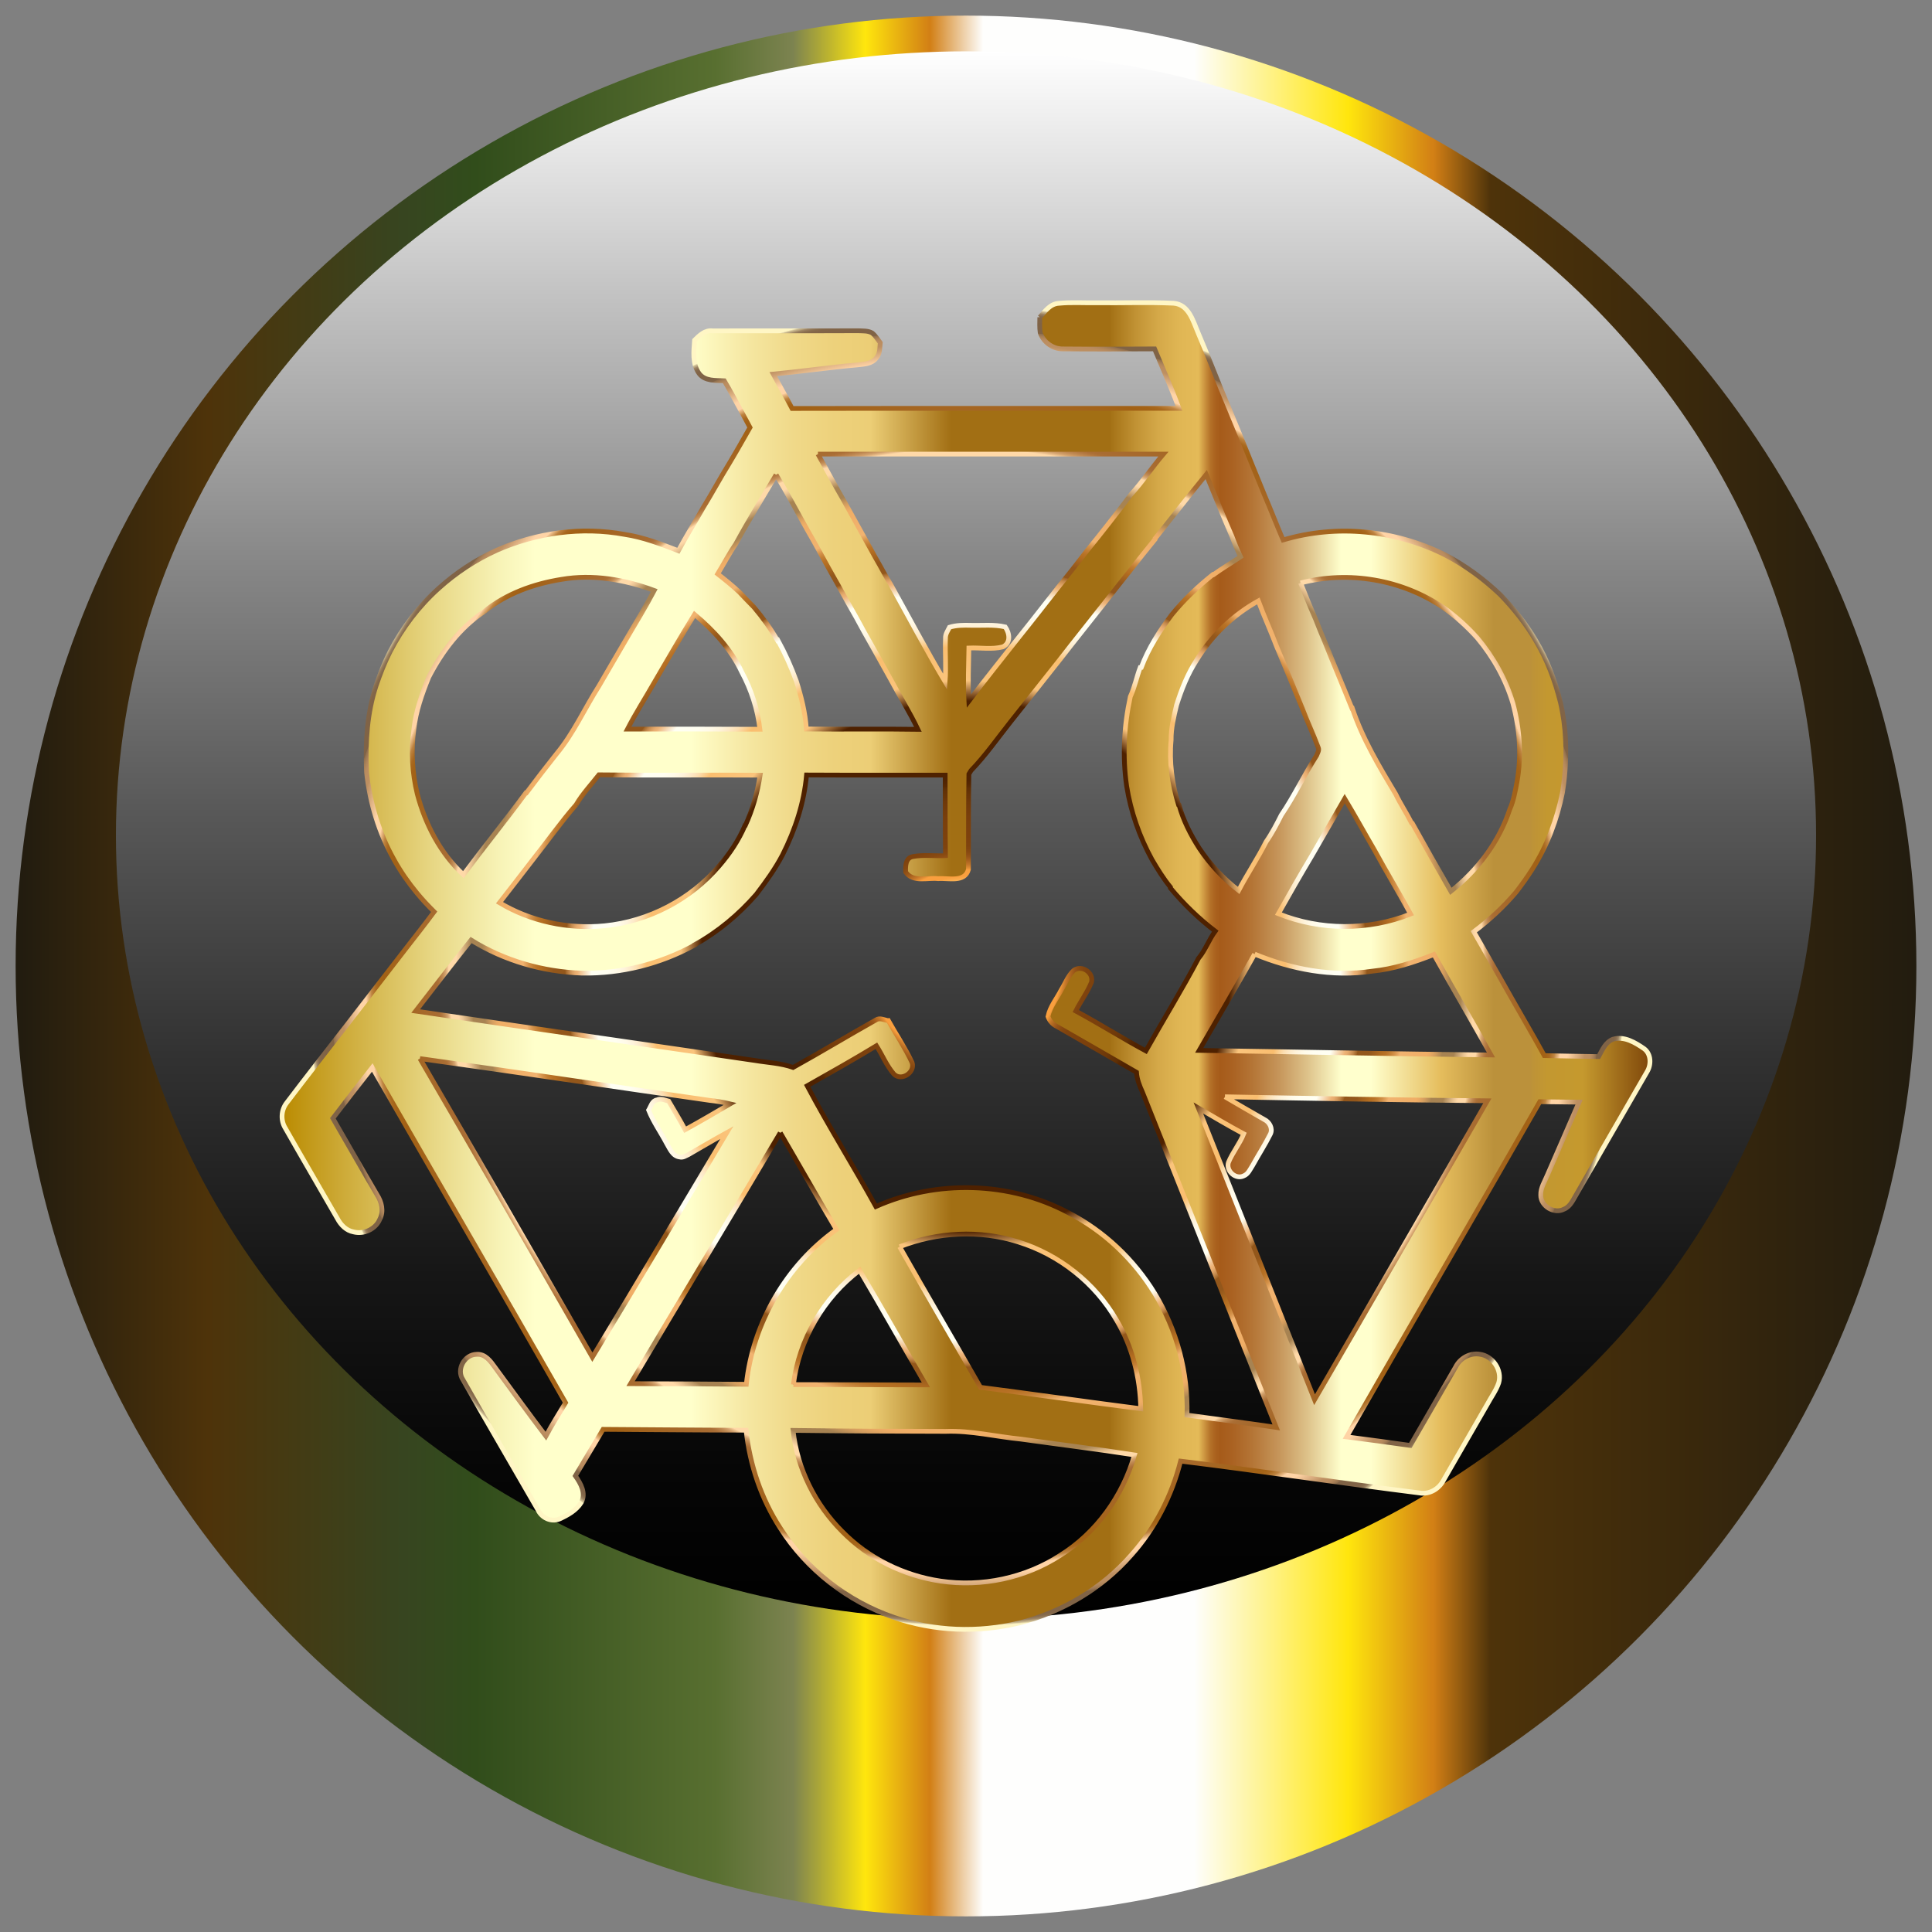 <?xml version="1.0" encoding="utf-8"?>
<!DOCTYPE svg PUBLIC "-//W3C//DTD SVG 1.1//EN" "http://www.w3.org/Graphics/SVG/1.1/DTD/svg11.dtd">
<svg version="1.1" id="Layer_1" xmlns="http://www.w3.org/2000/svg" xmlns:xlink="http://www.w3.org/1999/xlink" x="0px" y="0px"
	 viewBox="567.906 -13.047 1626.094 1626.094" enable-background="new 567.906 -13.047 1626.094 1626.094"
	 xml:space="preserve">
<rect x="567.906" y="-13.047" width="1626.094" height="1626.094" fill="#808080" stroke="none"/>
<g>
	<linearGradient id="SVGID_1_" gradientUnits="userSpaceOnUse" x1="581.052" y1="800" x2="2180.854" y2="800">
		<stop  offset="0.003" style="stop-color:#221C0F"/>
		<stop  offset="0.101" style="stop-color:#4E330A"/>
		<stop  offset="0.204" style="stop-color:#374520"/>
		<stop  offset="0.242" style="stop-color:#314D1B"/>
		<stop  offset="0.368" style="stop-color:#586F30"/>
		<stop  offset="0.409" style="stop-color:#7C8350"/>
		<stop  offset="0.447" style="stop-color:#FFE60D"/>
		<stop  offset="0.481" style="stop-color:#D27F15"/>
		<stop  offset="0.509" style="stop-color:#FEFEFD"/>
		<stop  offset="0.62" style="stop-color:#FEFEFD"/>
		<stop  offset="0.701" style="stop-color:#FFE60D"/>
		<stop  offset="0.746" style="stop-color:#D27F15"/>
		<stop  offset="0.776" style="stop-color:#4E330A"/>
		<stop  offset="1" style="stop-color:#221C0F"/>
	</linearGradient>
	<circle fill="url(#SVGID_1_)" cx="1380.953" cy="800" r="799.901"/>
	
		<linearGradient id="SVGID_2_" gradientUnits="userSpaceOnUse" x1="564.191" y1="921.803" x2="564.191" y2="1547.053" gradientTransform="matrix(2.111 0 0 -2.111 190.197 3295.317)">
		<stop  offset="0" style="stop-color:#000000"/>
		<stop  offset="0.095" style="stop-color:#060606"/>
		<stop  offset="0.219" style="stop-color:#161616"/>
		<stop  offset="0.36" style="stop-color:#323232"/>
		<stop  offset="0.514" style="stop-color:#585858"/>
		<stop  offset="0.677" style="stop-color:#888888"/>
		<stop  offset="0.846" style="stop-color:#C3C3C3"/>
		<stop  offset="1" style="stop-color:#FFFFFF"/>
	</linearGradient>
	<ellipse fill="url(#SVGID_2_)" cx="1380.953" cy="689.987" rx="715.479" ry="659.813"/>
	<g id="_x23_ffffffff">
		<linearGradient id="SVGID_3_" gradientUnits="userSpaceOnUse" x1="805.286" y1="800" x2="1956.62" y2="800">
			<stop  offset="0" style="stop-color:#BA8B01"/>
			<stop  offset="0.044" style="stop-color:#CDAA37"/>
			<stop  offset="0.112" style="stop-color:#E8D886"/>
			<stop  offset="0.161" style="stop-color:#F8F4B8"/>
			<stop  offset="0.185" style="stop-color:#FFFFCB"/>
			<stop  offset="0.299" style="stop-color:#FFFFCB"/>
			<stop  offset="0.308" style="stop-color:#FDF9C1"/>
			<stop  offset="0.342" style="stop-color:#F5E6A0"/>
			<stop  offset="0.374" style="stop-color:#F0D989"/>
			<stop  offset="0.404" style="stop-color:#EDD17B"/>
			<stop  offset="0.43" style="stop-color:#ECCE76"/>
			<stop  offset="0.489" style="stop-color:#A26F14"/>
			<stop  offset="0.605" style="stop-color:#A26F14"/>
			<stop  offset="0.607" style="stop-color:#A67418"/>
			<stop  offset="0.624" style="stop-color:#C19234"/>
			<stop  offset="0.64" style="stop-color:#D4A848"/>
			<stop  offset="0.656" style="stop-color:#E0B654"/>
			<stop  offset="0.67" style="stop-color:#E4BA58"/>
			<stop  offset="0.672" style="stop-color:#D9A94D"/>
			<stop  offset="0.676" style="stop-color:#C38737"/>
			<stop  offset="0.679" style="stop-color:#B36F27"/>
			<stop  offset="0.683" style="stop-color:#A9601D"/>
			<stop  offset="0.686" style="stop-color:#A65B1A"/>
			<stop  offset="0.695" style="stop-color:#AA6222"/>
			<stop  offset="0.71" style="stop-color:#B57637"/>
			<stop  offset="0.729" style="stop-color:#C6965B"/>
			<stop  offset="0.75" style="stop-color:#DEC38B"/>
			<stop  offset="0.773" style="stop-color:#FDFCC9"/>
			<stop  offset="0.774" style="stop-color:#FFFFCD"/>
			<stop  offset="0.796" style="stop-color:#FFFFCD"/>
			<stop  offset="0.847" style="stop-color:#E5BD5D"/>
			<stop  offset="0.886" style="stop-color:#BB913B"/>
			<stop  offset="0.912" style="stop-color:#BB913B"/>
			<stop  offset="0.915" style="stop-color:#BE9337"/>
			<stop  offset="0.925" style="stop-color:#C39830"/>
			<stop  offset="0.951" style="stop-color:#C5992E"/>
			<stop  offset="1" style="stop-color:#7F470A"/>
		</linearGradient>
		<radialGradient id="SVGID_4_" cx="1380.953" cy="800" r="569.06" gradientUnits="userSpaceOnUse">
			<stop  offset="0.032" style="stop-color:#5C2D00"/>
			<stop  offset="0.041" style="stop-color:#5F2F00"/>
			<stop  offset="0.049" style="stop-color:#693401"/>
			<stop  offset="0.056" style="stop-color:#7A3C02"/>
			<stop  offset="0.062" style="stop-color:#924804"/>
			<stop  offset="0.069" style="stop-color:#B15706"/>
			<stop  offset="0.074" style="stop-color:#D66908"/>
			<stop  offset="0.076" style="stop-color:#E47009"/>
			<stop  offset="0.08" style="stop-color:#E5740D"/>
			<stop  offset="0.083" style="stop-color:#E77E1A"/>
			<stop  offset="0.087" style="stop-color:#EB902E"/>
			<stop  offset="0.09" style="stop-color:#F0AA4B"/>
			<stop  offset="0.094" style="stop-color:#F7CA70"/>
			<stop  offset="0.097" style="stop-color:#FFEF9B"/>
			<stop  offset="0.103" style="stop-color:#FFE994"/>
			<stop  offset="0.112" style="stop-color:#FDD982"/>
			<stop  offset="0.122" style="stop-color:#FBBF63"/>
			<stop  offset="0.133" style="stop-color:#F99F3E"/>
			<stop  offset="0.134" style="stop-color:#F99F3E"/>
			<stop  offset="0.142" style="stop-color:#F99F3E"/>
			<stop  offset="0.145" style="stop-color:#E18D34"/>
			<stop  offset="0.15" style="stop-color:#C27528"/>
			<stop  offset="0.156" style="stop-color:#A9621E"/>
			<stop  offset="0.162" style="stop-color:#955317"/>
			<stop  offset="0.169" style="stop-color:#874911"/>
			<stop  offset="0.178" style="stop-color:#7F430E"/>
			<stop  offset="0.194" style="stop-color:#7D410D"/>
			<stop  offset="0.221" style="stop-color:#793F0C"/>
			<stop  offset="0.244" style="stop-color:#6F3909"/>
			<stop  offset="0.263" style="stop-color:#603005"/>
			<stop  offset="0.268" style="stop-color:#572802"/>
			<stop  offset="0.276" style="stop-color:#502301"/>
			<stop  offset="0.298" style="stop-color:#4E2100"/>
			<stop  offset="0.392" style="stop-color:#4E2100"/>
			<stop  offset="0.422" style="stop-color:#FAC47C"/>
			<stop  offset="0.472" style="stop-color:#FABE6F"/>
			<stop  offset="0.479" style="stop-color:#FBCE8F"/>
			<stop  offset="0.486" style="stop-color:#FCDDAE"/>
			<stop  offset="0.495" style="stop-color:#FDE9C7"/>
			<stop  offset="0.505" style="stop-color:#FEF3DB"/>
			<stop  offset="0.516" style="stop-color:#FFFAE8"/>
			<stop  offset="0.53" style="stop-color:#FFFEF1"/>
			<stop  offset="0.554" style="stop-color:#FFFFF3"/>
			<stop  offset="0.575" style="stop-color:#EDB275"/>
			<stop  offset="0.578" style="stop-color:#E8AD70"/>
			<stop  offset="0.582" style="stop-color:#D99E61"/>
			<stop  offset="0.587" style="stop-color:#C18649"/>
			<stop  offset="0.592" style="stop-color:#9F6427"/>
			<stop  offset="0.593" style="stop-color:#93571B"/>
			<stop  offset="0.61" style="stop-color:#93571B"/>
			<stop  offset="0.629" style="stop-color:#B46E21"/>
			<stop  offset="0.634" style="stop-color:#B87226"/>
			<stop  offset="0.64" style="stop-color:#C27E33"/>
			<stop  offset="0.647" style="stop-color:#D4924A"/>
			<stop  offset="0.654" style="stop-color:#ECAE6A"/>
			<stop  offset="0.655" style="stop-color:#F1B370"/>
			<stop  offset="0.694" style="stop-color:#F0AE66"/>
			<stop  offset="0.699" style="stop-color:#E8A964"/>
			<stop  offset="0.706" style="stop-color:#D39D5E"/>
			<stop  offset="0.714" style="stop-color:#B18955"/>
			<stop  offset="0.716" style="stop-color:#A78352"/>
			<stop  offset="0.733" style="stop-color:#A78352"/>
			<stop  offset="0.736" style="stop-color:#B69261"/>
			<stop  offset="0.748" style="stop-color:#EBC594"/>
			<stop  offset="0.754" style="stop-color:#FFD9A8"/>
			<stop  offset="0.765" style="stop-color:#FFD9A8"/>
			<stop  offset="0.767" style="stop-color:#ECC18E"/>
			<stop  offset="0.77" style="stop-color:#D3A26D"/>
			<stop  offset="0.774" style="stop-color:#C08A53"/>
			<stop  offset="0.778" style="stop-color:#B37941"/>
			<stop  offset="0.781" style="stop-color:#AB6F36"/>
			<stop  offset="0.785" style="stop-color:#A86C32"/>
			<stop  offset="0.86" style="stop-color:#A26115"/>
			<stop  offset="0.868" style="stop-color:#A46317"/>
			<stop  offset="0.873" style="stop-color:#A9691F"/>
			<stop  offset="0.876" style="stop-color:#B2742D"/>
			<stop  offset="0.88" style="stop-color:#BE8441"/>
			<stop  offset="0.882" style="stop-color:#CE985A"/>
			<stop  offset="0.885" style="stop-color:#E2B179"/>
			<stop  offset="0.888" style="stop-color:#FACD9E"/>
			<stop  offset="0.888" style="stop-color:#FFD4A6"/>
			<stop  offset="0.899" style="stop-color:#FFD4A6"/>
			<stop  offset="0.925" style="stop-color:#BD8F61"/>
			<stop  offset="0.932" style="stop-color:#BB8D60"/>
			<stop  offset="0.935" style="stop-color:#B3885C"/>
			<stop  offset="0.938" style="stop-color:#A57E56"/>
			<stop  offset="0.941" style="stop-color:#92704E"/>
			<stop  offset="0.942" style="stop-color:#806346"/>
			<stop  offset="0.953" style="stop-color:#806346"/>
			<stop  offset="0.955" style="stop-color:#806346"/>
			<stop  offset="0.964" style="stop-color:#826548"/>
			<stop  offset="0.967" style="stop-color:#876C4D"/>
			<stop  offset="0.969" style="stop-color:#927758"/>
			<stop  offset="0.971" style="stop-color:#A08866"/>
			<stop  offset="0.972" style="stop-color:#B39E79"/>
			<stop  offset="0.974" style="stop-color:#CBBA91"/>
			<stop  offset="0.975" style="stop-color:#E6D9AC"/>
			<stop  offset="0.976" style="stop-color:#FFF6C5"/>
			<stop  offset="1" style="stop-color:#FFF6C5"/>
		</radialGradient>
		<path fill="url(#SVGID_3_)" stroke="url(#SVGID_4_)" stroke-width="4" d="M1443.072,253.959
			c4.284-4.96,8.695-11.291,15.893-11.714c10.468-1.055,21.042-0.274,31.574-0.464
			c21.697,0.295,43.456-0.612,65.132,0.38c12.938,1.034,16.42,15.154,20.705,25.031
			c8.696,20.177,16.336,40.776,24.947,60.995c3.292,7.894,6.5,15.829,9.793,23.723
			c7.197,17.813,14.415,35.605,21.739,53.376c5.171,11.967,9.772,24.166,14.985,36.133
			c44.976-13.402,94.49-8.421,136.363,12.558c16.969,8.843,32.524,20.261,46.39,33.452
			c11.291,11.671,21.528,24.398,29.738,38.433c9.645,16.082,16.336,33.79,20.852,51.962
			c4.939,20.958,5.635,42.697,3.419,64.055c-0.485,4.01-0.929,8.062-1.604,12.051
			c-4.538,22.604-12.769,44.554-25.095,64.098c-4.369,6.859-9.097,13.486-14.056,19.924
			c-10.532,12.389-22.477,23.512-35.521,33.199c14.563,25.116,28.64,50.527,43.182,75.663
			c5.487,9.455,10.827,19.016,16.167,28.598c15.238,0.38,30.498,0.549,45.757,0.823
			c2.997-5.487,5.677-12.072,11.946-14.584c9.54-2.892,18.805,2.744,26.361,7.978
			c5.973,4.517,6.1,13.529,2.364,19.523c-19.692,34.254-39.573,68.424-59.222,102.721
			c-2.892,4.664-5.107,10.595-10.595,12.769c-8.189,4.411-19.713-2.533-19.586-11.84
			c-0.211-6.163,3.419-11.481,5.635-16.969c8.801-20.43,17.876-40.776,26.614-61.248
			c-11.017-0.063-22.013-0.274-33.009-0.401c-53.904,94.236-108.694,187.945-162.66,282.118
			c17.876,2.321,35.774,4.622,53.629,7.218c12.706-21.95,25.369-43.963,38.096-65.934
			c3.651-7.429,12.03-12.178,20.325-10.848c10.975,1.393,19.079,13.36,15.998,24.081
			c-2.237,6.543-6.458,12.157-9.709,18.214c-12.136,21.211-24.482,42.317-36.618,63.528
			c-3.757,7.429-11.904,12.431-20.346,10.933c-67.073-8.4-133.978-18.552-201.094-26.783
			c-7.387,29.168-21.485,56.732-41.599,79.167c-24.546,28.049-58.04,47.91-94.131,57.027
			c-34.592,8.421-71.675,7.134-105.359-4.643c-39.151-13.381-73.638-40.206-95.84-75.157
			c-16.04-24.63-25.664-53.228-28.767-82.417c-40.122-0.064-80.243-0.485-120.344-0.718
			c-7.767,13.064-15.555,26.108-23.364,39.151c4.517,6.332,9.308,14.816,4.896,22.498
			c-4.137,6.669-11.418,10.679-18.383,13.824c-6.923,2.807-14.9-0.992-17.94-7.598
			c-21.021-36.555-42.359-72.92-63.169-109.601c-5.867-8.653,1.266-21.401,11.608-21.422
			c7.176-0.485,11.65,5.825,15.344,10.975c14.183,19.354,28.303,38.771,42.844,57.871
			c5.171-9.582,10.933-18.826,16.568-28.113c-53.883-94.257-108.63-188.008-162.703-282.139
			c-11.186,14.141-22.161,28.471-33.178,42.76c12.452,21.422,24.651,43.013,37.209,64.372
			c3.862,5.994,5.783,13.803,2.364,20.451c-3.461,8.484-13.381,13.043-22.161,10.785
			c-6.078-1.097-10.679-5.804-13.465-11.059c-14.563-25.39-29.4-50.633-43.836-76.064
			c-4.179-6.585-3.757-15.407,1.055-21.528c16.737-22.098,33.895-43.9,50.864-65.828
			c16.505-21.296,32.861-42.675,49.387-63.95c8.02-10.278,16.082-20.536,23.849-31.004
			c-5.044-5.023-9.92-10.194-14.436-15.703c-7.26-8.78-13.824-18.172-19.333-28.155
			c-12.684-22.477-20.303-47.593-23.09-73.215c-0.042-0.591-0.105-1.773-0.127-2.385
			c-0.907-23.892,0.612-48.057,8.147-70.915c3.335-9.793,7.091-19.459,11.798-28.661
			c10.3-20.008,24.145-38.159,40.882-53.207c14.436-13.022,30.835-23.892,48.543-31.912
			c33.621-14.922,71.696-20.156,107.976-13.465c15.66,2.343,30.497,8.062,45.187,13.761
			c6.627-12.262,13.951-24.124,20.831-36.217c7.598-12.368,14.478-25.158,22.119-37.526
			c5.952-9.899,11.608-19.987,17.349-30.012c-2.701-5.065-5.424-10.11-8.168-15.133
			c-4.39-8.126-8.801-16.23-13.486-24.187c-7.26-0.38-16.273,0.464-21.169-6.078
			c-5.91-8.104-4.517-18.7-3.841-28.07c4.095-3.989,8.653-8.611,14.943-7.872
			c40.86-0.084,81.742,0.105,122.602-0.084c3.989,0.232,8.379-0.19,11.988,1.921
			c2.744,2.258,4.622,5.361,6.754,8.189c-0.464,4.453-0.169,9.624-3.525,13.107
			c-3.588,4.601-9.835,4.833-15.112,5.466c-23.87,2.089-47.572,5.572-71.4,7.83
			c5.255,9.645,10.764,19.164,15.829,28.915c108.546-0.211,217.071,0.021,325.596-0.127
			c-6.205-16.927-13.571-33.389-20.494-50.02c-25.517,0.148-51.054,0.253-76.571,0.021
			c-8.674,0.338-16.842-5.382-19.692-13.529C1442.755,262.739,1443.051,258.328,1443.072,253.959 M1256.33,369.153
			c7.091,12.917,14.12,25.896,21.507,38.665c8.97,16.315,18.109,32.524,27.078,48.838
			c4.369,7.345,8.189,15.006,12.706,22.288c15.175,27.29,29.759,54.98,45.757,81.805
			c0.95-12.136-0.148-24.314,0.295-36.449c-0.211-3.525,1.899-6.437,3.419-9.434
			c5.783-1.752,11.861-1.773,17.876-1.604c9.666,0.274,19.502-0.886,29.02,1.351
			c3.714,5.319,4.833,13.465-1.963,16.779c-9.287,2.406-19.142,0.549-28.64,0.971
			c-0.254,14.879-0.908,29.801-0.063,44.702c13.993-18.531,28.577-36.576,42.908-54.832
			c10.87-13.486,21.443-27.247,32.207-40.839c8.231-10.194,16.336-20.472,24.314-30.878
			c12.663-15.597,25.052-31.405,37.082-47.466c9.73-10.679,17.834-22.878,27.247-33.895
			C1450.163,369.174,1353.246,369.195,1256.33,369.153 M1221.147,386.523c-11.46,19.375-23.279,38.56-34.022,58.336
			c-5.551,8.083-10.046,16.8-15.175,25.137c6.289,4.875,12.431,9.92,18.277,15.323
			c4.031,4.242,8.041,8.506,12.199,12.642c7.387,8.738,14.141,18.045,19.839,27.986l0.359-0.169
			c6.057,11.038,11.207,22.562,15.534,34.402c4.116,13.128,7.577,26.572,8.421,40.354
			c31.3,0.338,62.599-0.211,93.899,0.274c-6.923-14.563-15.618-28.281-23.195-42.57
			c-7.408-13.402-14.943-26.741-22.435-40.08c-4.2-7.893-8.548-15.681-13.022-23.406
			c-5.34-9.793-10.827-19.502-16.315-29.21c-5.846-10.616-11.587-21.296-17.686-31.785
			C1238.938,418.012,1230.539,401.972,1221.147,386.523 M1539.461,441.017l0.232,0.295
			c-6.817,8.252-13.402,16.695-20.008,25.095c-7.893,9.751-15.492,19.692-23.3,29.506
			c-11.967,15.344-24.25,30.434-36.133,45.862c-13.845,17.581-27.817,35.099-41.726,52.658
			c-10.933,13.782-21.084,28.345-33.305,41.029c-0.464,0.76-1.372,2.258-1.836,2.997
			c-0.485,26.741-0.254,53.503-0.359,80.243c-3.018,11.355-16.969,7.049-25.517,7.788
			c-9.075-1.013-21.148,3.356-27.332-5.53c-0.232-4.918-0.169-11.988,6.036-13.043
			c9.012-1.71,18.32-0.38,27.48-0.76c-0.317-22.604-0.169-45.208-0.253-67.812
			c-38.898-0.085-77.795,0.105-116.693-0.105c-2.068,23.491-9.603,46.2-20.177,67.179
			c-6.205,11.882-14.098,22.773-22.182,33.368c-14.753,16.927-32.207,31.532-51.899,42.401l0.042,0.232
			c-28.851,15.829-61.818,24.187-94.743,23.575c-32.819-1.055-65.491-10.426-93.413-27.838
			c-15.766,19.755-31.088,39.847-46.622,59.792c95.081,14.056,190.246,27.585,285.347,41.557
			c10.785,1.815,21.929,2.216,32.334,5.888c23.385-12.938,46.242-26.825,69.543-39.889
			c3.208-2.237,6.923-0.148,10.278,0.528l0.359-0.063c6.585,11.798,14.225,23.068,19.966,35.331
			c2.807,8.273-9.012,16.061-15.344,9.645c-6.142-7.049-9.666-15.956-14.668-23.807
			c-19.206,11.65-38.771,22.667-58.294,33.706c18.256,34.402,38.982,67.495,57.829,101.602
			c51.16-22.752,112.619-21.169,162.133,5.255c29.843,15.407,55.128,39.299,72.603,67.939
			c18.531,30.603,28.176,66.546,27.121,102.341c25.031,3.461,50.105,6.669,75.094,10.363
			c-19.649-48.901-39.024-97.888-58.631-146.789c-17.919-45.208-36.027-90.353-54.03-135.519
			c-2.406-5.276-4.559-10.743-4.939-16.568c-22.393-12.853-44.659-25.875-67.074-38.623
			c-3.546-1.71-6.121-4.643-7.408-8.337c1.731-8.4,7.429-15.069,11.249-22.541
			c3.356-5.382,5.593-11.693,10.257-16.104c6.712-5.213,17.011,1.52,15.133,9.688
			c-3.44,8.611-9.139,16.082-13.275,24.335c19.924,10.743,39.066,22.857,58.99,33.579
			c14.605-26.002,30.308-51.455,44.258-77.816c5.783-6.88,8.78-15.703,14.141-22.963
			c-13.93-10.637-26.53-22.857-37.758-36.323l0.063-0.696c-5.952-7.239-10.848-15.238-15.576-23.279
			c-10.511-19.227-17.855-40.185-21.296-61.839c-3.63-25.052-2.237-50.569,3.102-75.241
			c3.63-7.788,5.255-16.483,8.316-24.546l0.908-0.084c5.973-16.104,15.428-30.688,25.643-44.385
			c10.215-12.558,22.013-23.659,34.634-33.748l0.422,0.127c7.408-5.361,15.281-10.004,22.878-15.091
			c-2.68-5.53-5.044-11.165-7.155-16.884c-7.598-17.328-14.478-34.93-21.76-52.363
			C1568.354,404.378,1554.108,422.846,1539.461,441.017 M975.436,501.675c-20.325,13.508-35.563,33.706-46.685,55.233
			c-5.699,14.162-10.912,28.746-12.516,44.005c-2.511,18.066-1.414,36.555,2.87,54.283
			c6.712,25.432,19.375,49.915,38.792,67.939c17.285-23.174,35.5-45.63,52.637-68.91l0.443,0.042
			c8.273-11.038,16.695-21.95,25.263-32.735c14.478-17.37,23.68-38.243,35.774-57.196
			c7.704-13.402,15.66-26.677,23.364-40.08c7.809-13.381,15.956-26.614,23.174-40.333
			c-24.757-9.181-51.73-13.866-77.985-9.35C1017.203,478.269,993.861,486.648,975.436,501.675 M1662.57,477.614
			c4.137,10.173,8.126,20.388,12.6,30.434c2.511,6.311,4.96,12.663,7.704,18.911
			c7.471,18.763,15.365,37.336,22.878,56.078l0.317-0.042c8.611,25.77,22.667,49.134,36.555,72.329
			c4.01,8.316,9.202,16.04,13.36,24.314l0.591,0.211c10.679,19.164,21.486,38.285,32.46,57.302
			c22.52-17.792,40.607-41.599,49.577-69.015c3.293-7.366,4.643-15.449,6.142-23.343
			c3.926-21.865,2.216-44.533-3.503-65.934c-5.994-20.219-16.462-38.898-29.97-55.022
			c-8.548-9.519-18.109-18.13-28.535-25.517C1747.963,474.744,1703.24,467.019,1662.57,477.614 M1575.235,542.282
			c-7.683,11.735-12.874,24.841-17.075,38.18c-2.28,9.645-4.707,19.417-4.559,29.379
			c-1.71,18.341,0.739,36.935,6.226,54.473l0.422,0.148c3.546,13.022,9.772,25.158,17.053,36.47
			c9.033,13.508,20.24,25.559,33.115,35.5c7.282-13.909,16.082-26.973,23.111-41.008
			c4.939-7.07,8.928-14.774,12.811-22.477c10.806-15.914,19.206-33.748,29.674-50.041
			c0.802-2.174,2.469-4.474,1.393-6.838c-4.158-11.144-9.287-21.887-13.466-32.988
			c-7.134-17.497-14.352-34.951-21.675-52.363c-4.791-12.79-10.553-25.179-15.259-37.99
			C1605.901,504.44,1587.877,521.704,1575.235,542.282 M1118.806,560.96c-7.535,13.275-15.808,26.108-22.794,39.657
			c37.167-0.105,74.313-0.042,111.48,0.127c-1.921-16.884-7.303-33.368-15.365-48.311
			c-8.949-19.058-23.659-34.888-39.636-48.353C1140.903,522.823,1129.949,541.966,1118.806,560.96 M1052.787,664.293
			c-12.769,14.542-23.87,30.455-35.922,45.609c-9.434,12.347-19.058,24.567-28.556,36.85
			c26.34,15.808,58.019,22.456,88.538,19.396c36.956-3.651,72.266-22.098,96.326-50.379
			c8.864-10.194,16.483-21.591,21.781-34.064l0.295-0.042c6.142-13.423,10.173-27.712,12.431-42.275
			c-45.23-0.317-90.48,0.274-135.709-0.295C1065.472,647.367,1058.085,655.218,1052.787,664.293 M1672.32,706.673
			c-9.73,16.294-19.164,32.777-28.45,49.324c35.394,14.246,75.811,14.352,111.29,0.253
			c-9.751-17.94-20.409-35.373-30.16-53.313c-8.506-14.563-16.61-29.337-25.305-43.773
			C1690.64,675.036,1681.353,690.781,1672.32,706.673 M1623.883,789.977c-15.259,27.184-31.131,54.03-46.664,81.045
			c81.868,1.224,163.737,2.976,245.606,3.883c-15.829-28.303-32.249-56.246-48.036-84.591
			c-16.758,6.585-34.065,12.305-52.067,14.056C1689.205,809.373,1654.929,802.809,1623.883,789.977 M921.342,877.924
			c48.712,83.578,97.043,167.409,145.143,251.346c38.053-62.789,75.473-125.979,113.126-189
			c-10.827,5.931-21.422,12.283-32.144,18.404c-2.343,1.034-4.749,2.849-7.45,2.068
			c-6.078-0.697-8.379-7.049-11.101-11.566c-4.939-9.35-11.144-18.024-15.069-27.88
			c1.921-3.103,2.765-7.851,7.007-8.569c3.25-1.477,6.669,0.19,9.856,1.034
			c4.643,7.999,9.519,15.85,13.845,24.039c12.748-7.028,25.327-14.352,37.863-21.739
			c-5.614-1.372-11.312-2.343-17.032-2.934C1084.003,901.562,1002.746,889.236,921.342,877.924 M1598.915,910.068
			c10.954,6.5,22.055,12.748,33.093,19.143c4.348,2.026,7.345,7.514,5.171,12.136
			c-4.559,9.118-10.131,17.686-15.048,26.614c-2.09,3.166-3.651,7.26-7.492,8.695
			c-6.733,3.314-14.985-4.242-12.832-11.27c3.44-8.485,9.455-15.618,12.874-24.124
			c-12.917-6.923-25.496-14.415-38.159-21.781c32.587,81.868,65.343,163.653,97.803,245.542
			c48.775-83.684,96.917-167.726,145.439-251.578C1746.148,912.832,1672.531,911.461,1598.915,910.068 M1224.629,940.354
			c-41.705,70.577-84.19,140.669-126,211.182c32.481,0.042,64.942,0.253,97.423,0.528
			c5.508-51.498,33.6-100.167,75.832-130.243C1255.929,994.785,1240.458,967.453,1224.629,940.354 M1325.091,1036.3
			c22.372,39.594,45.44,78.829,68.045,118.297c44.976,5.804,89.889,12.305,134.886,18.045
			c-0.422-26.044-7.07-52.152-20.388-74.608c-18.066-31.278-48.332-55.17-82.819-65.828
			C1392.397,1021.927,1356.644,1023.89,1325.091,1036.3 M1235.667,1152.296c37.188-0.021,74.355,0.295,111.543,0.295
			c-18.784-32.059-36.914-64.52-55.824-96.495C1261.057,1079.039,1240.374,1114.538,1235.667,1152.296
			 M1235.414,1190.856c3.377,32.059,18.7,62.578,41.515,85.246c21.971,22.435,51.603,37.04,82.628,41.599
			c34.676,5.128,71.168-2.512,100.61-21.612c30.561-19.037,52.701-50.105,62.599-84.57
			c-31.722-4.939-63.612-8.843-95.418-13.296c-21.19-2.09-42.106-7.324-63.486-6.543
			C1321.039,1191.658,1278.216,1191.405,1235.414,1190.856z"/>
	</g>
</g>
</svg>
